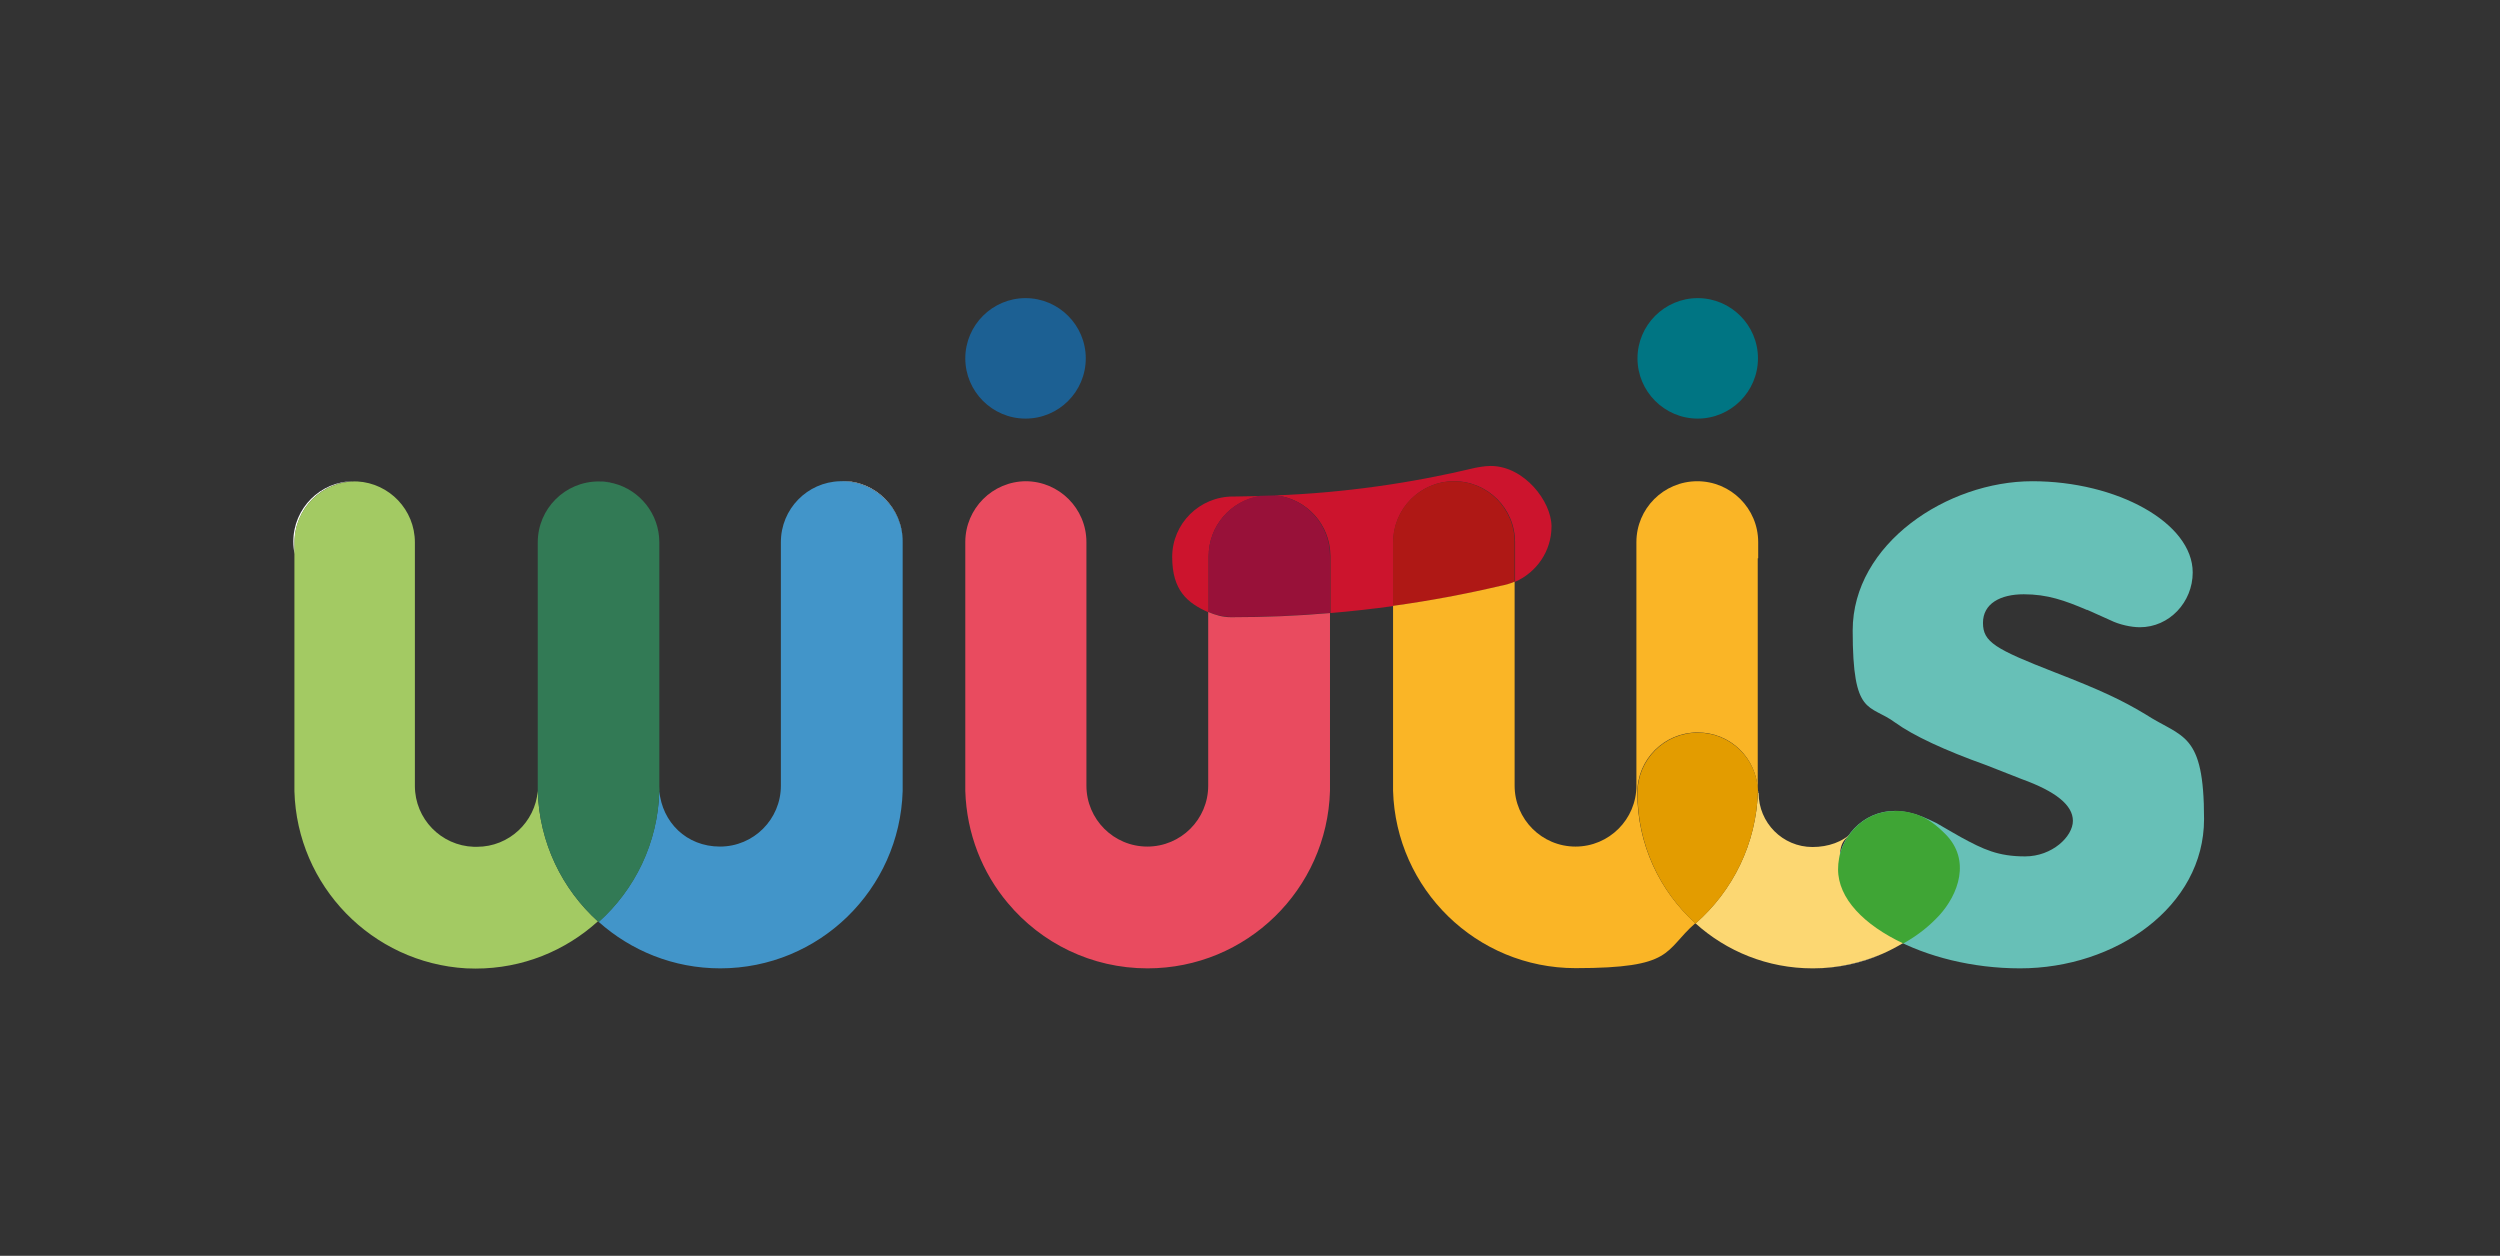 <?xml version="1.0" encoding="UTF-8"?>
<svg id="Capa_1" xmlns="http://www.w3.org/2000/svg" version="1.1" viewBox="0 0 1145.5 575.4">
  <rect x="0" y="0" width="1145.5" height="575.4" fill="#333333" stroke="none"/>
  <!-- Generator: Adobe Illustrator 29.2.1, SVG Export Plug-In . SVG Version: 2.1.0 Build 116)  -->
  <defs>
    <style>
      .st0 {
        fill: #e39c00;
      }

      .st1 {
        fill: #981139;
      }

      .st2 {
        fill: #a3ca63;
      }

      .st3 {
        fill: #007583;
      }

      .st4 {
        fill: #e94b5f;
      }

      .st5 {
        fill: #fff;
      }

      .st6 {
        fill: #fab526;
      }

      .st7 {
        fill: #4295c9;
      }

      .st8 {
        fill: #3fa535;
      }

      .st9 {
        fill: #67c0b7;
      }

      .st10 {
        fill: #af1815;
      }

      .st11 {
        fill: #fad672;
      }

      .st12 {
        fill: #327a55;
      }

      .st13 {
        fill: #cc142d;
      }

      .st14 {
        fill: #1c6093;
      }

      .st15 {
        fill: #fcd772;
      }
    </style>
  </defs>
  <g id="Contingut">
    <g>
      <path class="st13" d="M682.9,213.5c-2.7,0-6.7.8-6.7.8-29.6,7.1-60.3,11.5-91.8,12.7,14.1,1.3,25.2,13.3,25.2,27.8v26.1c9.7-.8,19.3-1.9,28.8-3.2v-29.3c0-15.4,12.5-27.9,27.9-27.9s27.9,12.5,27.9,27.9v18.2c9.8-4.3,16.7-14,16.7-25.4s-12.5-27.7-27.9-27.7M577.2,227.3c-3.7,0-7.5.2-11.3.2s-.6,0-.9,0c-15.4,0-27.9,12.4-27.9,27.7s6.9,21.1,16.7,25.4v-25.7c0-13.9,10.1-25.4,23.4-27.5"/>
      <path class="st14" d="M469.9,191.8c15.3,0,27.6-12.4,27.6-27.6s-12.4-27.6-27.6-27.6-27.6,12.4-27.6,27.6,12.4,27.6,27.6,27.6"/>
      <path class="st3" d="M777.9,191.8c15.2,0,27.6-12.4,27.6-27.6s-12.4-27.6-27.6-27.6-27.6,12.4-27.6,27.6,12.4,27.6,27.6,27.6"/>
      <path class="st5" d="M163.1,220.5c.1,0,.3,0,.4,0h.2c-.2,0-.4,0-.6,0"/>
      <path class="st5" d="M386,220.5c-.4,0-.7,0-1.1,0,.3,0,.5,0,.8,0,15.4,0,27.8,12.4,27.9,27.7h0c0-15.4-12.4-27.8-27.6-27.8"/>
      <path class="st5" d="M162,220.5c-15.2,0-27.6,12.4-27.6,27.6h0c0,2.1.2,4,.6,5.8v-5.5c0-15.4,12.5-27.9,27.9-27.9h.7c-.1,0-.3,0-.4,0-.4,0-.7,0-1.1,0"/>
      <path class="st5" d="M776.9,423.1h0c14.2,12.8,33,20.6,53.6,20.6h0c-20.6,0-39.4-7.8-53.6-20.6M862.6,437c-9.8,4.1-20.5,6.7-31.8,6.7,11.3,0,22.1-2.4,31.8-6.7"/>
      <path class="st9" d="M956.3,279.4l10.7,4.8c4,2,9.5,3.2,13.5,3.2,13.5,0,24.2-11.5,24.2-25.1,0-22.7-34.6-41.8-73.5-41.8s-82.3,28.6-82.3,68.4,7.6,33.4,19.5,42.2c8.3,6,22.7,12.7,41.7,19.5l16.3,6.4c15.5,5.6,23.4,11.9,23.4,19.1s-9.5,16.3-21.9,16.3-19.1-3.2-29.4-8.8c0,0-9.5-5.4-11.1-6.4-9.4-4.7-14.3-5.6-19.5-5.6-14.3,0-25.8,12.3-25.8,26.7,0,23.9,39.8,45.4,83.5,45.4s84.3-28.2,84.3-68.4-9.9-37-27-48.1c-10.7-6.4-19.9-10.8-41.3-19.1-27.4-10.7-33-13.9-33-22.7s7.9-13.1,18.7-13.1,18.7,2.8,29,7.2"/>
      <path class="st7" d="M413.6,362.4v-2.4h0v-111.8c0-15.3-12.5-27.7-27.9-27.7s-.5,0-.8,0c-15,.4-27.1,12.7-27.1,27.9v111.6c0,15.4-12.5,27.9-27.9,27.9s-26.5-11.2-27.8-25.5h0s0,0,0,0c-.7,23.8-11.3,45.2-27.8,60,14.8,13.2,34.3,21.3,55.7,21.3,45.4,0,82.3-36.2,83.6-81.3h0Z"/>
      <path class="st7" d="M275.1,220.5c.6,0,1.1,0,1.7.1,1.5.1,3,.4,4.5.8-2-.5-4.1-.8-6.2-.9"/>
      <path class="st15" d="M805.5,362.4h0c-.7,24.2-11.6,45.8-28.6,60.7,14.2,12.8,33,20.6,53.6,20.6h.3c11.3,0,22-2.6,31.8-6.7,3-1.3,6.8-3.3,9.6-5-18-8.5-29.4-20.9-29.4-34s1.7-12.2,6.2-17h0c-4.5,4.8-11.4,7.1-18.5,7.1-13.7,0-24.7-11.1-24.7-24.8h-.2c0-.3,0-.6,0-.8"/>
      <path class="st11" d="M868.3,371.7c-.7,0-1.4,0-2,0,.6,0,1.1,0,1.7,0,1.2,0,2.4,0,3.6.2-1.1-.1-2.2-.2-3.3-.2M877.4,373.1c.4.1.7.2,1.1.4-.2,0-.4-.1-.5-.2-.2,0-.4-.1-.6-.2"/>
      <path class="st8" d="M868,371.7c-.6,0-1.1,0-1.7,0-.4,0-.8,0-1.2.1-12.9,1.5-22.9,13.1-22.9,26.5s11.9,25.5,29.9,34c7.3-4.1,12.3-8.4,16.4-12.8,8.8-9.6,14.7-25.4,2.9-37.3-3.9-3.9-8-7.2-12.9-8.9-.4-.1-.7-.2-1.1-.4-2-.6-3.9-1-5.8-1.2-1.2-.1-2.4-.2-3.6-.2"/>
      <path class="st2" d="M274,422.2c-16.4-14.8-26.9-36.1-27.6-59.8h0c-1.2,14.3-13.2,25.6-27.8,25.6s-1,0-1.5,0c-15-.5-27-12.8-27-27.9v-111.6c0-14.9-11.7-27.1-26.4-27.9h-.9c-15.4,0-27.9,12.5-27.9,27.9v114h0c1.2,43.5,35.6,78.7,78.7,81.2,1.4,0,2.8.1,4.3.1,21.6,0,41.2-8.2,56-21.6"/>
      <path class="st12" d="M302.2,362.5h0c0-.8-.1-1.6-.1-2.4v-111.6c0-13-8.9-23.9-20.8-27-1.5-.4-2.9-.6-4.5-.8-.8,0-1.6-.1-2.5-.1-15.4,0-27.9,12.5-27.9,27.9v111.6c0,.8,0,1.6,0,2.4h0c.7,23.9,11.3,45.2,27.9,60,16.6-14.8,27.2-36.2,27.8-60h0,0Z"/>
      <path class="st10" d="M666.2,220.5c-15.4,0-27.9,12.5-27.9,27.9v29.3c16.7-2.3,33.2-5.4,49.4-9.2,2.2-.4,4.3-1,6.3-1.9v-18.2c0-15.4-12.5-27.9-27.9-27.9"/>
      <path class="st6" d="M805.6,255.8v-7.4c0-15.4-12.5-27.9-27.9-27.9s-27.9,12.5-27.9,27.9v111.6c0,15.4-12.5,27.9-27.9,27.9s-27.9-12.5-27.9-27.9v-93.5c-2,.9-4.1,1.5-6.3,1.9-16.2,3.8-32.7,6.9-49.4,9.2v.5h0v84.2h0c1.3,45.1,38.2,81.3,83.6,81.3s40.3-7.8,54.9-20.6c-16.3-14.7-26.6-36.1-26.6-59.8h0s0,0,0,0c0-15.3,12.4-27.6,27.6-27.6s27.2,11.9,27.6,26.8h0v-2.4h0v-104.2h0ZM694.1,360.1v-92.9,92.9c0,15.4,12.5,27.9,27.9,27.9h0c-15.4,0-27.9-12.5-27.9-27.9h0Z"/>
      <path class="st0" d="M777.9,335.7c-15.3,0-27.6,12.4-27.6,27.6,0,23.8,10.3,45.1,26.6,59.9,17-14.9,27.9-36.5,28.6-60.7h0c-.4-14.9-12.6-26.8-27.6-26.8"/>
      <path class="st1" d="M584.4,227c-2.4,0-4.8.2-7.2.2-13.2,2.2-23.4,13.7-23.4,27.5v25.7c3.4,1.5,7.2,2.3,11.1,2.3h0c15,0,29.9-.6,44.5-1.9v-26.1c0-14.5-11.1-26.4-25.2-27.8"/>
      <path class="st4" d="M470.2,220.5c-15.4,0-27.9,12.5-27.9,27.9v114h0c.6,19.6,7.8,37.5,19.5,51.4,15.3,18.3,38.3,29.9,64,29.9,45.4,0,82.3-36.2,83.6-81.3h0v-2.4h0v-79.1c-14.8,1.3-29.8,1.9-45,1.9h-.4c-3.8,0-7.1-1-10.4-2.4v79.6c0,15.4-12.5,27.9-27.9,27.9s-27.9-12.5-27.9-27.9v-111.6c0-15.4-12.5-27.9-27.9-27.9"/>
    </g>
  </g>
</svg>